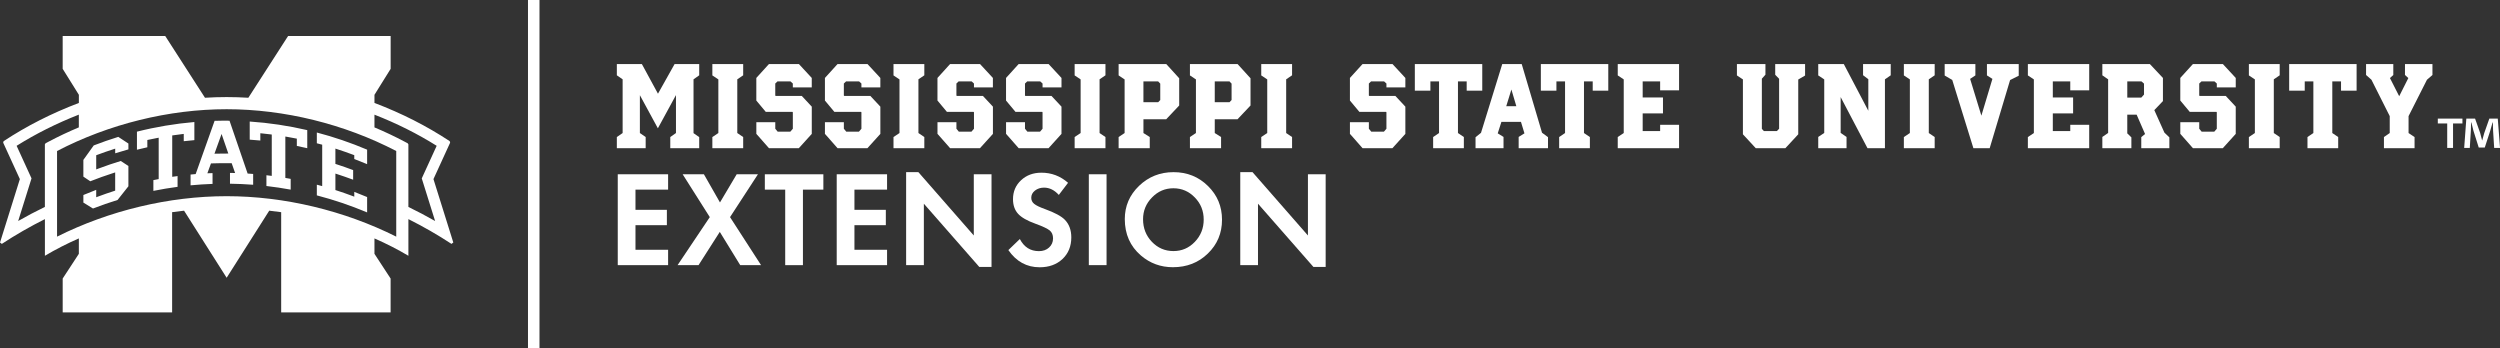 <?xml version="1.0" encoding="utf-8"?>
<!-- Generator: Adobe Illustrator 16.0.4, SVG Export Plug-In . SVG Version: 6.00 Build 0)  -->
<!DOCTYPE svg PUBLIC "-//W3C//DTD SVG 1.1//EN" "http://www.w3.org/Graphics/SVG/1.1/DTD/svg11.dtd">
<svg version="1.1" id="msues-logo" xmlns="http://www.w3.org/2000/svg" xmlns:xlink="http://www.w3.org/1999/xlink" x="0px" y="0px"
	 width="290.354px" height="40.459px" viewBox="163.97 34.945 290.354 40.459"
	 enable-background="new 163.97 34.945 290.354 40.459" xml:space="preserve">
<rect x="163.97" y="34.945" width="290.354" height="40.459" fill="#333333" stroke="none"/>
<g id="MSState">
	<path fill="#FFFFFF" d="M216.405,63.27c-1.6-1.051-3.277-2.012-5.003-2.877v4.258c-1.246-0.74-2.565-1.412-3.942-2.017v1.79
		l1.876,2.87v3.933h-12.71V59.588c-0.459-0.064-0.921-0.123-1.387-0.174l-4.946,7.791l-4.946-7.791
		c-0.465,0.051-0.928,0.109-1.387,0.174v11.639h-12.71v-3.933l1.877-2.87v-1.791c-1.377,0.605-2.697,1.277-3.942,2.018v-4.258
		c-1.726,0.865-3.403,1.826-5.002,2.877l-0.212-0.159l2.305-7.364l-1.938-4.232l0.051-0.176c2.699-1.774,5.541-3.22,8.74-4.438
		v-0.946l-1.88-3.016v-3.816h11.909l4.618,7.175c0.842-0.052,1.682-0.079,2.518-0.079s1.676,0.027,2.519,0.079l4.618-7.175h11.909
		v3.816l-1.879,3.016V46.9c3.198,1.218,6.04,2.663,8.739,4.438l0.051,0.176l-1.938,4.232l2.305,7.364L216.405,63.27z
		 M214.686,51.879c-2.248-1.407-4.615-2.593-7.226-3.616v1.478c1.206,0.506,2.386,1.062,3.53,1.671l0.336,0.18l0.075,0.125v7.261
		c1.052,0.511,2.089,1.057,3.103,1.637l-1.55-4.951L214.686,51.879z M165.9,51.879l1.731,3.783l-1.55,4.951
		c1.012-0.58,2.049-1.126,3.102-1.637v-7.262l0.075-0.125l0.336-0.179c1.144-0.609,2.325-1.166,3.532-1.672v-1.479
		C170.516,49.286,168.149,50.471,165.9,51.879z M190.292,57.73c6.69,0,13.642,1.666,19.698,4.699v-9.945
		c-6.014-3.131-12.99-4.855-19.698-4.855c-6.706,0-13.684,1.725-19.696,4.855v9.945C176.652,59.396,183.604,57.73,190.292,57.73z"/>
	<path fill="#FFFFFF" d="M186.543,51.221c-0.412,0.036-0.824,0.077-1.232,0.124v-0.846l-0.178,0.021
		c-0.327,0.038-0.673,0.085-1.025,0.136l-0.136,0.019v4.804c0.001,0,0.182-0.024,0.182-0.024l0.439-0.06v1.249
		c-0.938,0.125-1.881,0.282-2.81,0.47v-1.249l0.488-0.096l0.127-0.023c0.002,0,0.002-0.133,0.002-0.133v-4.674l-0.189,0.035
		c-0.353,0.067-0.681,0.134-1.002,0.203l-0.127,0.027v0.846c-0.402,0.087-0.806,0.184-1.207,0.284v-2.098
		c2.188-0.552,4.43-0.927,6.669-1.119V51.221z M178.884,52.294c-0.515,0.142-1.029,0.294-1.535,0.455v-0.54l-0.207,0.067
		c-0.62,0.198-1.257,0.42-1.894,0.659l-0.104,0.039v1.646l0.216-0.082c0.954-0.356,1.816-0.649,2.635-0.897l0.887,0.579v2.36
		l-1.257,1.588c-0.959,0.296-1.919,0.63-2.856,0.994c-0.374-0.234-0.749-0.465-1.116-0.688v-0.881c0.491-0.209,0.99-0.408,1.491-0.6
		v0.861l0.216-0.08c0.609-0.229,1.241-0.449,1.877-0.652l0.11-0.037V54.97l-0.207,0.067c-0.938,0.302-1.838,0.625-2.686,0.961
		l-0.802-0.539v-1.944l1.204-1.68c0.929-0.361,1.888-0.695,2.851-0.993c0.387,0.249,0.782,0.51,1.176,0.774L178.884,52.294
		L178.884,52.294z M199.656,52.157c-0.402-0.093-0.808-0.182-1.212-0.264v-0.846l-0.129-0.023c-0.326-0.065-0.661-0.127-1.02-0.189
		l-0.185-0.032v4.805c0.001,0.001,0.131,0.025,0.131,0.025l0.488,0.088v1.248c-0.931-0.17-1.877-0.311-2.817-0.42v-1.25l0.443,0.053
		l0.177,0.021c0.001,0.001,0.001-0.178,0.001-0.178V50.57l-0.14-0.018c-0.325-0.041-0.665-0.08-1.011-0.114l-0.177-0.018v0.846
		c-0.408-0.04-0.822-0.074-1.232-0.101v-2.105c2.242,0.152,4.487,0.487,6.682,0.998L199.656,52.157L199.656,52.157z M203.131,52.271
		l-0.208-0.068v1.779l0.111,0.035c0.65,0.21,1.305,0.439,1.95,0.682v1.119c-0.611-0.227-1.231-0.446-1.852-0.646l-0.208-0.067v1.915
		l0.111,0.035c0.625,0.202,1.253,0.42,1.866,0.65l0.215,0.082v-0.23V57.23c0.499,0.189,0.999,0.391,1.492,0.6v1.785
		c-1.897-0.799-3.86-1.463-5.84-1.979v-1.241l0.422,0.112l0.2,0.053c0.001,0,0.001-0.207,0.001-0.207v-4.604
		c0.001,0-0.117-0.031-0.117-0.031l-0.506-0.134v-1.25c1.981,0.518,3.945,1.188,5.84,1.991v1.683
		c-0.494-0.208-0.993-0.408-1.492-0.597v-0.447l-0.104-0.038C204.386,52.691,203.753,52.471,203.131,52.271 M189.85,50.931
		l-0.147-0.427c0.001,0-0.152,0.425-0.152,0.425l-0.595,1.65l-0.077,0.219l0.232-0.006c0.384-0.01,0.772-0.014,1.152-0.012h0.226
		l-0.074-0.212L189.85,50.931z M193.372,56.402c-0.894-0.068-1.796-0.109-2.691-0.121v-1.253l0.365,0.006l0.229,0.004
		c0.002,0-0.397-1.137-0.397-1.137l-0.111-0.003c-0.73-0.011-1.466-0.002-2.189,0.024l-0.106,0.004l-0.419,1.146l0.238-0.01
		l0.364-0.012v1.253c-0.85,0.029-1.706,0.086-2.552,0.166v-1.252l0.489-0.046l0.102-0.009c0.001-0.001,0.035-0.095,0.035-0.095
		l2.164-6.089c0.573-0.018,1.153-0.021,1.734-0.015l2.069,6.039l0.035,0.1l0.105,0.007c0.166,0.011,0.344,0.024,0.536,0.039V56.402
		L193.372,56.402z"/>
</g>
<g id="Line__x26__Text">
	<path id="TM" fill="#FFFFFF" d="M449.962,48.719v0.564h-1.092v2.846h-0.677v-2.846h-1.092v-0.564H449.962z M453.647,52.129
		l-0.126-2.006c-0.012-0.264-0.012-0.59-0.024-0.953h-0.038c-0.088,0.302-0.188,0.702-0.287,1.016l-0.615,1.894h-0.702l-0.614-1.943
		c-0.062-0.264-0.162-0.664-0.238-0.966h-0.037c0,0.313-0.013,0.64-0.026,0.953l-0.124,2.006h-0.652l0.25-3.41h1.016l0.59,1.667
		c0.074,0.264,0.138,0.514,0.226,0.864h0.013c0.088-0.312,0.163-0.601,0.237-0.853l0.591-1.68h0.978l0.263,3.41L453.647,52.129
		L453.647,52.129z"/>
	<g id="EXTENSION">
		<path fill="#FFFFFF" d="M241.565,56.969h-3.789v2.346h3.646v1.783h-3.646v2.857h3.789v1.785h-5.848V55.185h5.848V56.969
			L241.565,56.969z"/>
		<path fill="#FFFFFF" d="M246.406,60.162l-3.153-4.978h2.469l1.867,3.274l1.942-3.274H252l-3.242,4.978l3.604,5.578h-2.421
			l-2.373-3.863l-2.469,3.863h-2.435L246.406,60.162z"/>
		<path fill="#FFFFFF" d="M257.224,65.74h-2.059v-8.771h-2.366v-1.783h6.798v1.783h-2.373V65.74L257.224,65.74z"/>
		<path fill="#FFFFFF" d="M266.995,56.969h-3.789v2.346h3.646v1.783h-3.646v2.857h3.789v1.785h-5.848V55.185h5.848V56.969z"/>
		<path fill="#FFFFFF" d="M269.209,65.74V54.938h1.423l6.436,7.356v-7.11h2.059v10.761h-1.423l-6.435-7.342v7.137H269.209
			L269.209,65.74z"/>
		<path fill="#FFFFFF" d="M288.016,56.176l-1.073,1.408c-0.511-0.564-1.083-0.848-1.717-0.848c-0.406,0-0.757,0.115-1.053,0.342
			c-0.288,0.229-0.431,0.507-0.431,0.834c0,0.287,0.112,0.523,0.335,0.705c0.224,0.188,0.647,0.392,1.272,0.615
			c1.131,0.414,1.895,0.826,2.292,1.236c0.501,0.516,0.752,1.197,0.752,2.045c0,1.034-0.342,1.873-1.026,2.516
			c-0.68,0.638-1.564,0.957-2.653,0.957c-1.5,0-2.711-0.666-3.632-1.996l1.334-1.285c0.492,0.939,1.23,1.408,2.216,1.408
			c0.479,0,0.871-0.139,1.176-0.418c0.31-0.281,0.465-0.637,0.465-1.066c0-0.396-0.128-0.701-0.383-0.916
			c-0.127-0.104-0.33-0.223-0.605-0.355s-0.628-0.275-1.057-0.43c-0.962-0.346-1.634-0.732-2.018-1.156
			c-0.392-0.433-0.588-0.998-0.588-1.695c0-0.885,0.312-1.617,0.938-2.201c0.624-0.583,1.411-0.875,2.359-0.875
			C286.089,55,287.122,55.392,288.016,56.176z"/>
		<path fill="#FFFFFF" d="M292.487,55.185V65.74h-2.059V55.185H292.487z"/>
		<path fill="#FFFFFF" d="M294.605,60.387c0-1.508,0.552-2.793,1.655-3.855c1.104-1.062,2.439-1.593,4.008-1.593
			c1.577,0,2.909,0.535,3.994,1.606c1.09,1.066,1.635,2.373,1.635,3.918c0,1.562-0.55,2.873-1.648,3.93
			c-1.085,1.057-2.438,1.586-4.056,1.586c-1.418,0-2.656-0.453-3.714-1.359C295.23,63.548,294.605,62.137,294.605,60.387z
			 M296.726,60.41c0,1.031,0.342,1.905,1.026,2.621c0.688,0.717,1.522,1.074,2.503,1.074c0.971,0,1.799-0.355,2.482-1.068
			c0.688-0.716,1.032-1.577,1.032-2.586c0-1.012-0.344-1.869-1.032-2.572c-0.684-0.712-1.514-1.068-2.489-1.068
			c-0.967,0-1.794,0.356-2.483,1.068C297.072,58.586,296.726,59.43,296.726,60.41z"/>
		<path fill="#FFFFFF" d="M308.016,65.74V54.938h1.423l6.436,7.356v-7.11h2.059v10.761h-1.423l-6.436-7.342v7.137H308.016
			L308.016,65.74z"/>
	</g>
	<g id="MISSISSIPPI_STATE_UNIVERSITY">
		<path fill="#FFFFFF" d="M242.478,50.396v-4.408l-2.102,3.859l-2.089-3.847v4.396l0.672,0.464v1.295h-3.348V50.86l0.672-0.464
			v-6.239l-0.672-0.465v-1.306h2.907l1.869,3.443l1.931-3.443h2.859v1.306l-0.66,0.465v6.252l0.66,0.464v1.281h-3.36V50.86
			L242.478,50.396z"/>
		<path fill="#FFFFFF" d="M250.284,52.154h-3.58V50.86l0.697-0.464v-6.228l-0.697-0.464v-1.319h3.58v1.307l-0.684,0.464v6.24
			l0.684,0.464V52.154z"/>
		<path fill="#FFFFFF" d="M258.115,43.852l0.134,0.146v1.099h-2.199v-0.452l-0.269-0.244h-1.515l-0.256,0.244v1.393l0.049,0.049
			h3.03l1.026,1.099l0.135,0.146v3.163l-1.503,1.66h-3.469l-1.344-1.526l-0.122-0.134v-1.355h2.199v0.757l0.281,0.342h1.466
			l0.293-0.342V47.99l-0.037-0.049h-3.103l-1.1-1.319v-2.625l1.32-1.453l0.146-0.158h3.482L258.115,43.852z"/>
		<path fill="#FFFFFF" d="M266.081,43.852l0.134,0.146v1.099h-2.199v-0.452l-0.268-0.244h-1.516l-0.256,0.244v1.393l0.049,0.049
			h3.03l1.026,1.099l0.135,0.146v3.163l-1.503,1.66h-3.469l-1.344-1.526l-0.122-0.134v-1.355h2.199v0.757l0.281,0.342h1.466
			l0.293-0.342V47.99l-0.036-0.049h-3.104l-1.099-1.319v-2.625l1.319-1.453l0.146-0.158h3.482L266.081,43.852z"/>
		<path fill="#FFFFFF" d="M271.322,52.154h-3.58V50.86l0.696-0.464v-6.228l-0.696-0.464v-1.319h3.58v1.307l-0.684,0.464v6.24
			l0.684,0.464V52.154z"/>
		<path fill="#FFFFFF" d="M279.153,43.852l0.134,0.146v1.099h-2.199v-0.452L276.82,44.4h-1.515l-0.256,0.244v1.393l0.049,0.049h3.03
			l1.026,1.099l0.135,0.146v3.163l-1.503,1.66h-3.47l-1.344-1.526l-0.122-0.134v-1.355h2.199v0.757l0.281,0.342h1.466l0.293-0.342
			V47.99l-0.037-0.049h-3.103l-1.1-1.319v-2.625l1.319-1.453l0.146-0.158h3.482L279.153,43.852z"/>
		<path fill="#FFFFFF" d="M287.118,43.852l0.135,0.146v1.099h-2.199v-0.452l-0.269-0.244h-1.515l-0.257,0.244v1.393l0.049,0.049
			h3.03l1.026,1.099l0.134,0.146v3.163l-1.502,1.66h-3.47l-1.344-1.526l-0.122-0.134v-1.355h2.199v0.757l0.281,0.342h1.466
			l0.293-0.342V47.99l-0.037-0.049h-3.103l-1.1-1.319v-2.625l1.319-1.453l0.146-0.158h3.482L287.118,43.852z"/>
		<path fill="#FFFFFF" d="M292.36,52.154h-3.58V50.86l0.696-0.464v-6.228l-0.696-0.464v-1.319h3.58v1.307l-0.684,0.464v6.24
			l0.684,0.464V52.154z"/>
		<path fill="#FFFFFF" d="M300.79,43.888l0.134,0.146v3.163l-1.36,1.441l-0.147,0.158h-2.646v1.6l0.733,0.464v1.294h-3.616V50.86
			l0.696-0.464v-6.228l-0.696-0.464v-1.319h5.535L300.79,43.888z M298.725,44.657L298.48,44.4h-1.711v2.418h1.711l0.244-0.257
			V44.657z"/>
		<path fill="#FFFFFF" d="M309.072,43.888l0.135,0.146v3.163l-1.36,1.441l-0.147,0.158h-2.646v1.6l0.733,0.464v1.294h-3.616V50.86
			l0.697-0.464v-6.228l-0.697-0.464v-1.319h5.534L309.072,43.888z M307.008,44.657l-0.244-0.257h-1.71v2.418h1.71l0.244-0.257
			V44.657z"/>
		<path fill="#FFFFFF" d="M314.033,52.154h-3.58V50.86l0.696-0.464v-6.228l-0.696-0.464v-1.319h3.58v1.307l-0.685,0.464v6.24
			l0.685,0.464V52.154z"/>
		<path fill="#FFFFFF" d="M327.057,43.852l0.134,0.146v1.099h-2.198v-0.452l-0.27-0.244h-1.515l-0.257,0.244v1.393l0.05,0.049h3.03
			l1.025,1.099l0.135,0.146v3.163l-1.503,1.66h-3.469l-1.344-1.526l-0.122-0.134v-1.355h2.199v0.757l0.281,0.342h1.466l0.293-0.342
			V47.99l-0.036-0.049h-3.104l-1.1-1.319v-2.625l1.32-1.453l0.146-0.158h3.481L327.057,43.852z"/>
		<path fill="#FFFFFF" d="M328.29,42.386h7.832v3.09h-1.809V44.4H333.3v5.996l0.684,0.464v1.294h-3.567V50.86l0.685-0.464V44.4
			h-1.003v1.075h-1.808V42.386z"/>
		<path fill="#FFFFFF" d="M343.757,50.873v1.281h-3.408v-1.306l0.672-0.416l-0.403-1.331h-2.272l-0.428,1.331l0.673,0.416v1.306
			h-3.25v-1.27l0.635-0.513l2.358-7.632l0.11-0.354h2.26l2.358,7.974L343.757,50.873z M340.08,47.283l-0.574-1.942l-0.599,1.942
			H340.08z"/>
		<path fill="#FFFFFF" d="M342.927,42.386h7.831v3.09h-1.808V44.4h-1.014v5.996l0.684,0.464v1.294h-3.567V50.86l0.684-0.464V44.4
			h-1.002v1.075h-1.808V42.386z"/>
		<path fill="#FFFFFF" d="M351.857,42.386h7.122v3.053h-2.198V44.4h-2.028v1.868h2.358v1.844h-2.358v2.052h2.028v-0.721h2.198v2.711
			h-7.122v-1.295l0.696-0.464v-6.227l-0.696-0.464V42.386z"/>
		<path fill="#FFFFFF" d="M370.146,42.386h3.469v1.331l-0.794,0.464v6.362l-1.345,1.453l-0.146,0.158h-3.445l-1.49-1.611v-6.374
			l-0.696-0.464v-1.319h3.312v1.233l-0.416,0.464v5.825l0.23,0.256h1.518l0.256-0.269v-5.8l-0.452-0.465L370.146,42.386
			L370.146,42.386z"/>
		<path fill="#FFFFFF" d="M378.43,50.849v1.306h-3.287v-1.306l0.697-0.465v-6.215l-0.697-0.464v-1.319h2.97l2.847,5.422v-3.663
			l-0.611-0.464v-1.295h3.213v1.307l-0.672,0.464v7.998h-2.027l-3.116-5.935v4.164L378.43,50.849z"/>
		<path fill="#FFFFFF" d="M388.667,52.154h-3.579V50.86l0.696-0.464v-6.228l-0.696-0.464v-1.319h3.579v1.307l-0.684,0.464v6.24
			l0.684,0.464V52.154z"/>
		<path fill="#FFFFFF" d="M394.738,42.386h3.69v1.355l-1.002,0.501l-2.37,7.912h-1.894l-2.455-7.925l-0.88-0.513v-1.331h3.567v1.319
			l-0.611,0.402l1.308,4.274l1.282-4.274l-0.636-0.402V42.386L394.738,42.386z"/>
		<path fill="#FFFFFF" d="M399.49,42.386h7.123v3.053h-2.199V44.4h-2.027v1.868h2.357v1.844h-2.357v2.052h2.027v-0.721h2.199v2.711
			h-7.123v-1.295l0.697-0.464v-6.227l-0.697-0.464V42.386z"/>
		<path fill="#FFFFFF" d="M415.923,50.897v1.258h-3.262v-1.282l0.439-0.366l-0.978-2.246h-1.087v2.173l0.477,0.464v1.259h-3.372
			V50.85l0.672-0.464v-6.229l-0.672-0.464v-1.307h5.521l1.516,1.612v2.687l-1.002,1.05l1.173,2.613L415.923,50.897z M412.979,44.657
			l-0.293-0.257h-1.649v1.881h1.625l0.317-0.354V44.657z"/>
		<path fill="#FFFFFF" d="M423.498,43.852l0.135,0.146v1.099h-2.199v-0.452l-0.27-0.244h-1.514l-0.258,0.244v1.393l0.05,0.049h3.03
			l1.025,1.099l0.135,0.146v3.163l-1.502,1.66h-3.47l-1.344-1.526l-0.122-0.134v-1.355h2.199v0.757l0.281,0.342h1.466l0.293-0.342
			V47.99l-0.036-0.049h-3.104l-1.1-1.319v-2.625l1.32-1.453l0.146-0.158h3.481L423.498,43.852z"/>
		<path fill="#FFFFFF" d="M428.738,52.154h-3.579V50.86l0.696-0.464v-6.228l-0.696-0.464v-1.319h3.579v1.307l-0.684,0.464v6.24
			l0.684,0.464V52.154z"/>
		<path fill="#FFFFFF" d="M429.838,42.386h7.832v3.09h-1.809V44.4h-1.014v5.996l0.684,0.464v1.294h-3.567V50.86l0.684-0.464V44.4
			h-1.002v1.075h-1.808V42.386L429.838,42.386z"/>
		<path fill="#FFFFFF" d="M443.289,42.386h3.189v1.271l-0.636,0.549l-2.138,4.226v1.966l0.697,0.464v1.295h-3.556V50.86l0.672-0.464
			v-1.966l-2.126-4.226l-0.623-0.549v-1.271h3.164v1.271l-0.391,0.354l1.075,2.112l1.062-2.112l-0.391-0.354L443.289,42.386
			L443.289,42.386z"/>
	</g>
	<polyline id="Horizontal_Rule" fill="#FFFFFF" points="225.291,34.945 225.291,75.404 226.627,75.404 226.627,34.945 	"/>
</g>
</svg>
